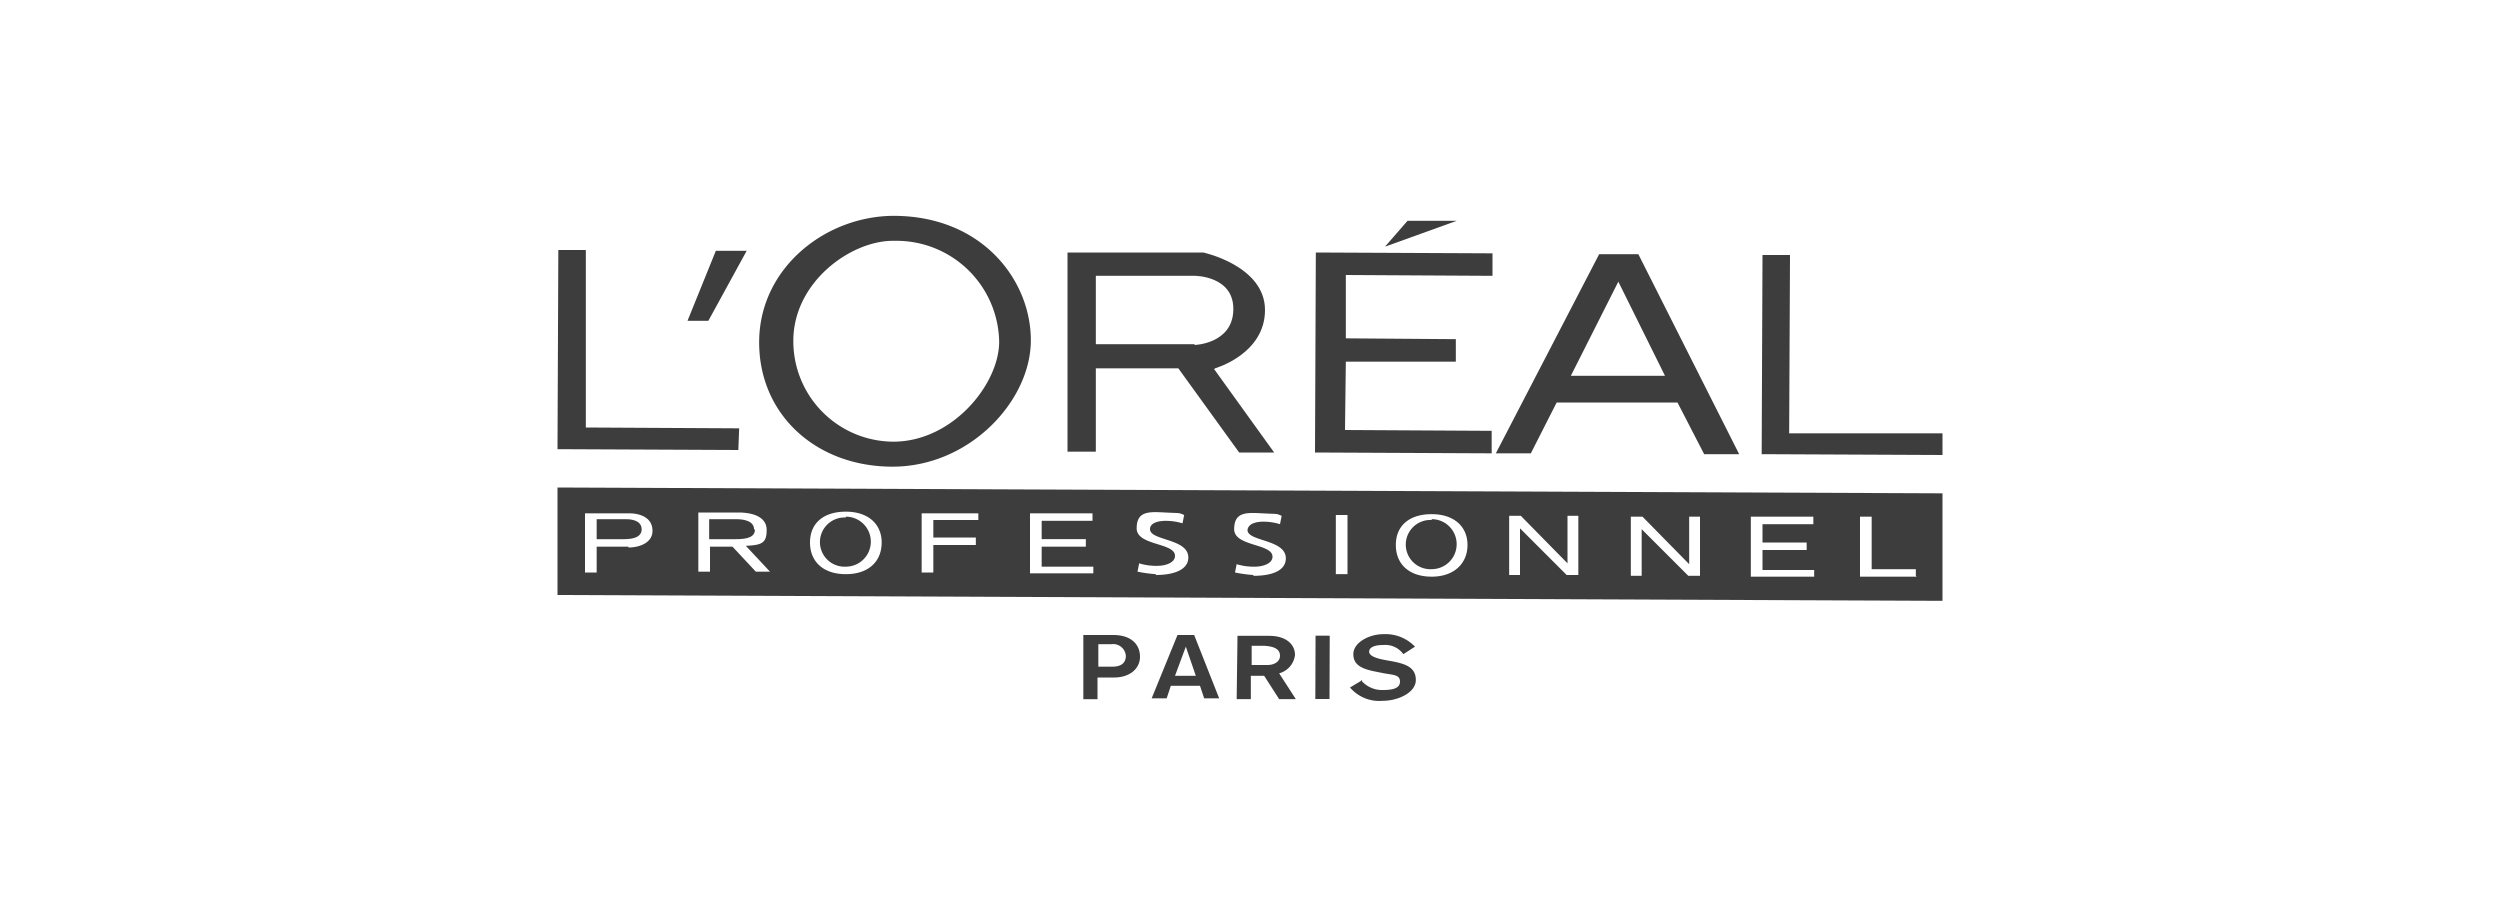 <svg xmlns="http://www.w3.org/2000/svg" xmlns:xlink="http://www.w3.org/1999/xlink" width="300" height="110" viewBox="0 0 300 110">
  <defs>
    <style>
      .cls-1 {
        clip-path: url(#clip-Web_1920_1);
      }

      .cls-2 {
        fill: #3d3d3d;
      }
    </style>
    <clipPath id="clip-Web_1920_1">
      <rect width="300" height="110"/>
    </clipPath>
  </defs>
  <g id="Web_1920_1" data-name="Web 1920 – 1" class="cls-1">
    <g id="_2" data-name="2" transform="translate(0 0.1)">
      <g id="Layer_1">
        <g id="Group_1" data-name="Group 1">
          <path id="Path_75" data-name="Path 75" class="cls-2" d="M130,76.1h3.6c2.1,0,3.2,1.1,3.2,2.6s-1.3,2.5-3.1,2.5h-2v2.6H130V76.2m1.8,3.7h1.7c1.1,0,1.6-.5,1.6-1.3a1.518,1.518,0,0,0-1.7-1.4h-1.6v2.7h0Z"/>
          <path id="Path_76" data-name="Path 76" class="cls-2" d="M141.3,76.1h2l3,7.6h-1.8l-.5-1.5h-3.5l-.5,1.5h-1.8l3.1-7.6m1,1.4h0L141,81h2.5Z"/>
          <path id="Path_77" data-name="Path 77" class="cls-2" d="M148.5,76.2h3.8c2,0,3.1,1,3.1,2.3a2.6,2.6,0,0,1-1.9,2.2l2,3.1h-2L151.7,81h-1.6v2.8h-1.7l.1-7.6m1.7,3.5h1.9c.8,0,1.5-.4,1.5-1.1s-.5-1.1-1.8-1.2h-1.6v2.3h0Z"/>
          <rect id="Rectangle_33" data-name="Rectangle 33" class="cls-2" width="7.6" height="1.7" transform="translate(157.84 83.778) rotate(-89.8)"/>
          <path id="Path_78" data-name="Path 78" class="cls-2" d="M163.3,81.5a3.287,3.287,0,0,0,2.7,1.2c1.1,0,2-.2,2-1s-.7-.8-1.9-1l-1-.2c-1.5-.3-2.7-.7-2.7-2.1S164.3,76,166,76a4.9,4.9,0,0,1,3.8,1.5l-1.4.9a2.657,2.657,0,0,0-2.4-1.1c-1.1,0-1.7.3-1.7.8s.8.8,1.9,1l1.1.2c1.4.3,2.6.7,2.6,2.2s-2.1,2.5-4,2.5a4.613,4.613,0,0,1-3.9-1.6l1.5-.9"/>
          <path id="Path_79" data-name="Path 79" class="cls-2" d="M196.6,30.4h-4.7L179.5,54.3h4.2l3.1-6.1h14.5l3.2,6.2h4.2l-12.1-24M188.5,45l5.7-11.3L199.8,45H188.4Z"/>
          <path id="Path_80" data-name="Path 80" class="cls-2" d="M67,29.9l-.1,23.9,21.7.1.1-2.6-18.4-.1V29.9H67"/>
          <path id="Path_81" data-name="Path 81" class="cls-2" d="M85.9,30l-3.4,8.4H85L89.6,30H85.9"/>
          <path id="Path_82" data-name="Path 82" class="cls-2" d="M107.3,25.8c-8.2,0-16.1,6.2-16.2,15s6.8,15.1,16,15.1,16.5-7.8,16.6-15S118,25.8,107.2,25.8m0,27.1a12.053,12.053,0,0,1-12-12.1c0-7.1,7-12.1,12.1-12a12.326,12.326,0,0,1,12.6,12.1C119.9,46,114.3,52.9,107.2,52.9Z"/>
          <path id="Path_83" data-name="Path 83" class="cls-2" d="M145.8,44.1s6-1.7,6-7-7.4-6.9-7.4-6.9H128.1V54.1h3.4v-10h9.9l7.3,10.1h4.2l-7.2-10m-2.3-3H131.5V33h11.9s4.7,0,4.6,4.1-4.7,4.2-4.7,4.2h0Z"/>
          <path id="Path_84" data-name="Path 84" class="cls-2" d="M211.5,30.5l-.1,23.9,21.7.1V51.9H214.7l.1-21.4h-3.3"/>
          <path id="Path_85" data-name="Path 85" class="cls-2" d="M157.9,30.2l-.1,24,21.2.1V51.6l-17.6-.1.1-8.2h13.2V40.6l-13.2-.1V32.9l17.6.1V30.3l-21.2-.1"/>
          <path id="Path_86" data-name="Path 86" class="cls-2" d="M168.9,26.4l-2.7,3.1,8.6-3.1h-5.9"/>
          <path id="Path_87" data-name="Path 87" class="cls-2" d="M90.5,63.5c0-1-1-1.3-2.2-1.3H85.1v2.4h3.2c1.3,0,2.3-.2,2.3-1.2Z"/>
          <path id="Path_88" data-name="Path 88" class="cls-2" d="M75.1,62.2H71.6v2.4h3.3c1.2,0,2.1-.3,2.1-1.2,0-.7-.6-1.2-1.9-1.2Z"/>
          <path id="Path_89" data-name="Path 89" class="cls-2" d="M171.8,62.3a2.954,2.954,0,1,0,0,5.9,3,3,0,1,0,0-6Z"/>
          <path id="Path_90" data-name="Path 90" class="cls-2" d="M101.5,62a2.954,2.954,0,1,0,0,5.9,3,3,0,1,0,0-6Z"/>
          <path id="Path_91" data-name="Path 91" class="cls-2" d="M66.9,58.4V71.3l166.2.7V59.1L66.9,58.4Zm8.5,7.1H71.6v3.1H70.2V61.5h5.3c1.3,0,2.8.5,2.8,2.1,0,1.4-1.5,2-2.9,2Zm15.3,3-2.8-3H85.2v3H83.8V61.4h4.8c1.7,0,3.4.5,3.4,2.1s-.6,1.8-2.5,1.9l2.9,3.1H90.7Zm10.8.3c-2.7,0-4.3-1.5-4.3-3.8s1.6-3.7,4.3-3.7,4.3,1.5,4.3,3.7C105.8,67.3,104.2,68.8,101.5,68.8Zm16-6.5H112v2.1h5.1v.9H112v3.3h-1.4V61.5h6.8v.8h0Zm13.7,6.4h-7.6V61.5h7.5v.9H125v2.2h5.3v.9H125v2.4h6.2v.8h0Zm7.5.1a16.6,16.6,0,0,1-2.2-.3l.2-1a6.873,6.873,0,0,0,2.2.3c.8,0,2.1-.3,2.1-1.2,0-1.6-4.6-1.2-4.6-3.3s1.5-2,3.4-1.9,1.6,0,2.3.3l-.2,1a6.929,6.929,0,0,0-2-.3c-.8,0-1.9.2-1.9,1,0,1.4,4.6,1.1,4.6,3.4,0,1.5-1.8,2.1-3.9,2.1Zm11.7.1a16.6,16.6,0,0,1-2.2-.3l.2-1a6.873,6.873,0,0,0,2.2.3c.8,0,2.1-.3,2.1-1.2,0-1.6-4.6-1.2-4.6-3.3s1.5-2,3.4-1.9,1.6,0,2.3.3l-.2,1a6.929,6.929,0,0,0-2-.3c-.8,0-1.8.2-1.9,1,0,1.4,4.6,1.1,4.6,3.4,0,1.5-1.7,2.1-3.9,2.1Zm11.3-.1h-1.4V61.7h1.4Zm10.1.3c-2.7,0-4.3-1.5-4.3-3.8s1.6-3.7,4.3-3.7,4.3,1.5,4.3,3.7S174.5,69.1,171.8,69.1Zm17.6-.2H188l-5.6-5.6h0v5.6h-1.3V61.8h1.4l5.6,5.7h0V61.8h1.3v7.1ZM204,69h-1.4L197,63.4h0V69h-1.3V61.9h1.4l5.6,5.7h0V61.9H204V69Zm13.7.1h-7.6V61.9h7.5v.9h-6.1V65h5.3v.9h-5.3v2.4h6.2v.8h0Zm12.3,0h-6.8V61.9h1.4v6.3h5.3V69h0Z"/>
        </g>
      </g>
    </g>
  </g>
</svg>
